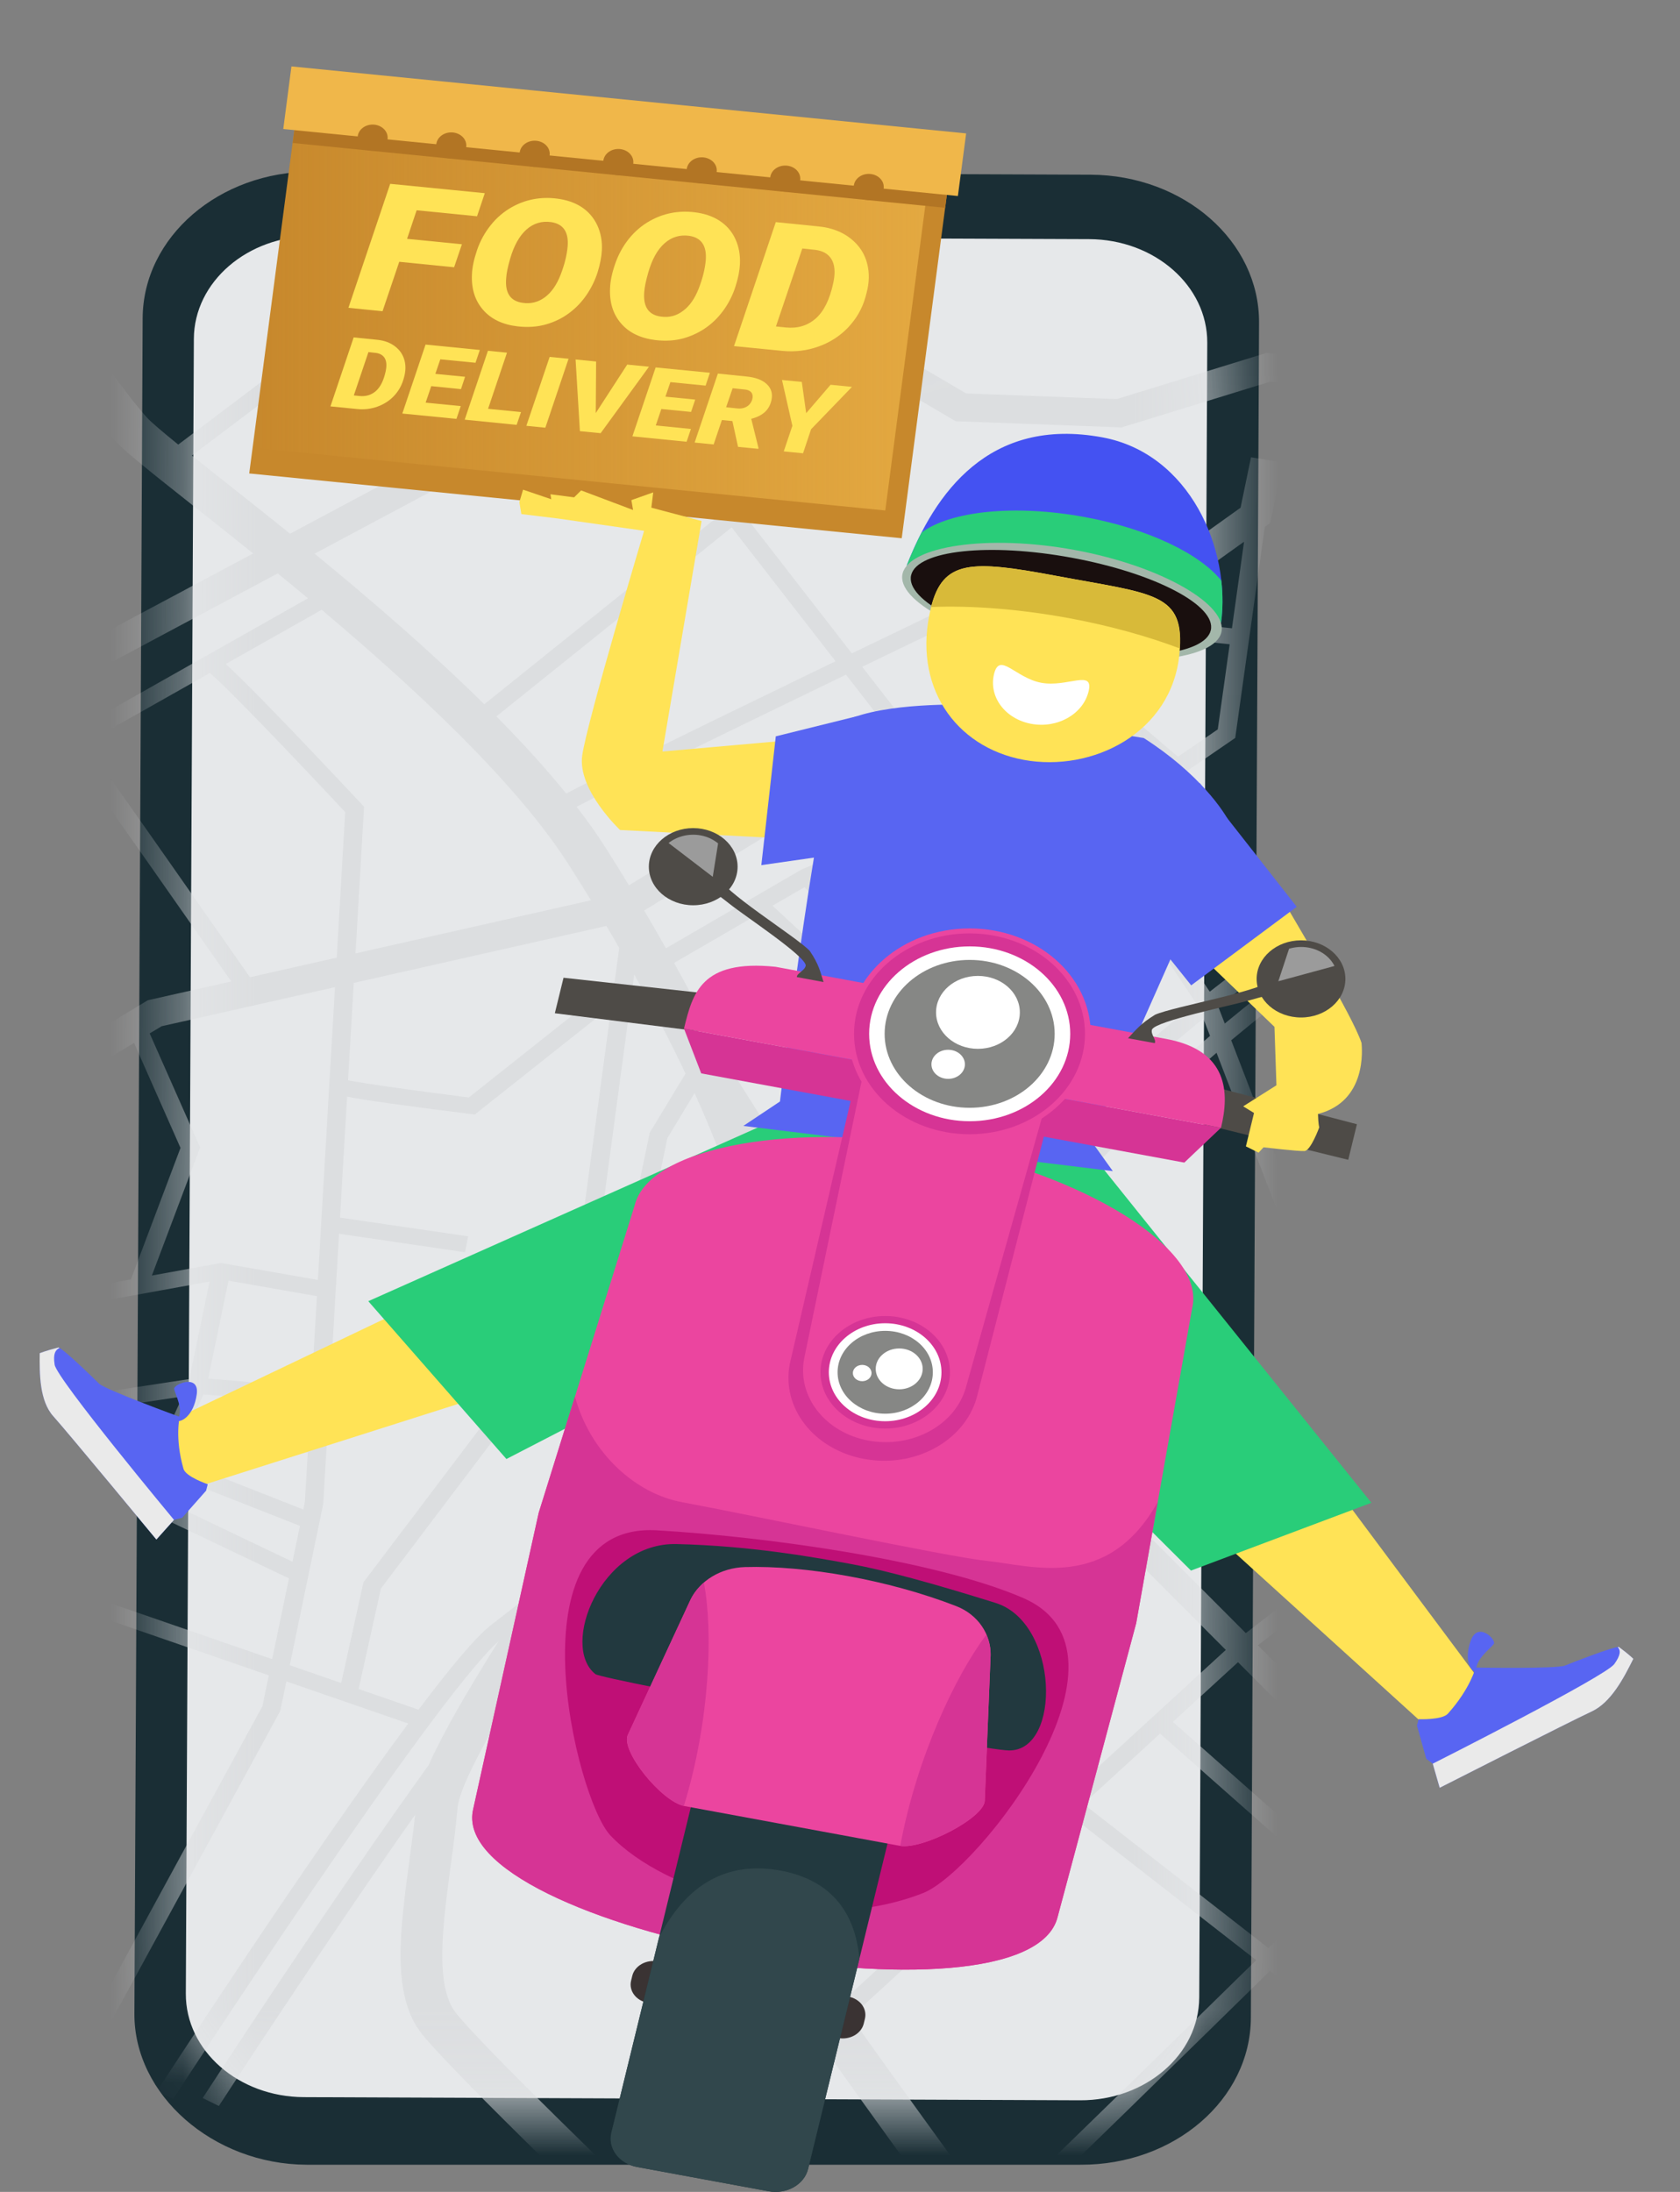 <svg width="23" height="30" viewBox="0 0 23 30" fill="none" xmlns="http://www.w3.org/2000/svg">
<rect x="0" y="0" width="23" height="30" fill="#808080" stroke="none"/>
<path d="M14.795 29.628L4.197 29.628C2.917 29.622 1.834 28.673 1.84 27.56L1.953 4.356C1.958 3.243 3.001 2.344 4.282 2.349L14.929 2.391C16.209 2.397 17.243 3.303 17.237 4.416L17.125 27.62C17.119 28.734 16.076 29.633 14.795 29.628Z" fill="#1A2E35"/>
<path d="M14.911 3.273L12.847 3.265C12.57 3.264 12.345 3.467 12.343 3.719L12.342 4.044C12.341 4.296 12.115 4.499 11.838 4.498L7.815 4.481C7.538 4.48 7.315 4.276 7.316 4.024L7.317 3.698C7.319 3.447 7.095 3.242 6.818 3.241L6.092 3.238L4.286 3.231C3.389 3.227 2.658 3.857 2.654 4.637L2.544 27.285C2.54 28.065 3.264 28.7 4.161 28.703L14.786 28.746C15.683 28.75 16.414 28.12 16.418 27.34L16.528 4.691C16.531 3.912 15.808 3.277 14.911 3.273Z" fill="#E6E8EA"/>
<mask id="mask0_250_1511" style="mask-type:luminance" maskUnits="userSpaceOnUse" x="2" y="3" width="15" height="26">
<path d="M14.91 3.274L12.846 3.265C12.569 3.264 12.344 3.467 12.342 3.719L12.341 4.044C12.34 4.296 12.114 4.499 11.837 4.498L7.814 4.482C7.537 4.481 7.314 4.276 7.315 4.024L7.316 3.699C7.318 3.447 7.094 3.242 6.817 3.241L6.091 3.238L4.285 3.231C3.388 3.227 2.657 3.857 2.653 4.637L2.543 27.285C2.539 28.065 3.263 28.7 4.16 28.703L14.785 28.746C15.682 28.75 16.413 28.12 16.416 27.34L16.527 4.691C16.53 3.912 15.807 3.277 14.91 3.274Z" fill="white"/>
</mask>
<g mask="url(#mask0_250_1511)">
<path d="M27.308 14.074L27.179 13.884L24.877 15.07C24.543 14.813 23.32 13.874 23.216 13.806C23.108 13.736 20.373 12.165 19.93 11.911C20.79 10.805 20.83 9.419 20.832 9.343L20.832 9.327L20.828 9.313C20.805 9.24 20.276 7.515 19.515 6.77C19.317 6.576 19.282 6.118 19.414 5.474L21.43 5.723L27.001 7.126L27.124 6.756L21.539 5.349L19.505 5.097C19.806 3.996 20.404 2.888 20.588 2.809C21.01 2.65 23.651 1.285 23.763 1.227L23.634 1.038C23.606 1.052 20.894 2.453 20.487 2.607C20.142 2.737 19.526 4.06 19.253 5.066L18.876 5.019C19.175 3.912 19.779 2.791 19.964 2.711C20.386 2.552 23.027 1.187 23.14 1.129L23.01 0.94C22.983 0.954 20.271 2.355 19.863 2.509C19.516 2.64 18.895 3.98 18.624 4.988L17.343 4.829L15.289 5.462L13.227 5.385L12.008 4.669C11.28 4.242 10.445 3.752 9.618 3.265L10.376 2.809L13.474 -1.256L13.36 -2.092L12.919 -2.047L13.015 -1.351L10.053 2.534L9.225 3.033C7.284 1.888 5.487 0.819 5.346 0.708C5.348 0.71 5.363 0.722 5.378 0.743L4.997 0.941C5.036 0.998 5.067 1.044 8.438 3.034C8.593 3.126 8.748 3.217 8.902 3.308L6.58 5.912L3.971 7.305C3.628 7.028 3.304 6.772 3.017 6.545C2.88 6.436 2.748 6.332 2.627 6.235L5.054 4.405L5.067 4.396L6.196 2.951L5.305 2.371L5.153 2.547L5.851 3.001L5.317 3.684L4.798 3.093L4.597 3.226L5.167 3.876L4.875 4.248L4.787 4.315L4.064 3.266L3.846 3.38L4.592 4.462L2.44 6.085C2.228 5.913 2.07 5.78 2.009 5.712C1.556 5.211 0.594 3.739 0.584 3.724L0.088 3.969C0.129 4.03 1.081 5.488 1.56 6.018C1.699 6.172 2.07 6.466 2.633 6.912C2.879 7.106 3.161 7.33 3.466 7.575L0.98 8.902L0.586 9.338C-0.205 8.221 -0.774 7.433 -0.827 7.399L-0.979 7.575C-0.988 7.569 -0.994 7.564 -0.994 7.563C-0.925 7.634 -0.347 8.442 0.418 9.523L-0.605 10.652L-1.51 10.994L-1.409 11.196L-0.935 11.017L-2.815 13.092L-2.466 13.331L-0.078 10.694L0.906 10.322L0.961 10.292C1.68 11.311 2.484 12.457 3.166 13.433L2.024 13.69L-3.016 16.73L-2.763 17.047L-0.901 15.924L0.439 17.902L1.145 19.094L-1.356 19.474C-1.442 19.288 -1.661 18.818 -1.892 18.35C-2.515 17.088 -2.609 17.073 -2.699 17.059L-2.744 17.276C-2.769 17.272 -2.782 17.262 -2.782 17.262C-2.651 17.364 -2.095 18.464 -1.611 19.512L-3.307 19.77L-3.263 19.987L-1.538 19.725L-1.319 20.771L0.014 21.638L-1.184 25.574L-0.938 25.63L0.244 21.743L3.68 22.93L3.593 23.351L0.479 29.062L0.708 29.157L3.836 23.419L3.921 23.013L5.589 23.589C4.223 25.43 2.263 28.446 2.152 28.617L2.372 28.726C2.408 28.67 5.906 23.289 6.826 22.462C6.387 23.161 6.056 23.736 5.868 24.159C4.54 26.001 2.877 28.558 2.775 28.715L2.996 28.824C3.019 28.789 4.421 26.632 5.683 24.838C5.661 25.045 5.632 25.26 5.604 25.469C5.477 26.417 5.357 27.312 5.773 27.834C6.239 28.416 8.679 30.748 8.782 30.847L9.204 30.514C9.179 30.49 6.686 28.107 6.242 27.551C5.949 27.184 6.062 26.341 6.171 25.527C6.206 25.267 6.242 24.998 6.265 24.74C6.294 24.423 6.764 23.595 7.359 22.646C7.416 22.589 7.466 22.543 7.508 22.51C8.098 22.055 10.325 20.308 11.928 18.968C12.02 19.156 12.08 19.302 12.099 19.389C12.162 19.676 11.726 21.289 11.376 22.586C10.643 25.296 10.324 26.614 10.563 26.997C10.639 27.121 10.837 27.406 11.105 27.784L9.067 29.651L9.251 29.803L11.243 27.978C11.789 28.745 12.556 29.806 13.212 30.708C13.053 30.859 12.952 30.952 12.926 30.971C12.928 30.97 12.93 30.969 12.932 30.968L13.076 31.149C13.097 31.136 13.195 31.047 13.351 30.9C13.973 31.756 14.466 32.43 14.52 32.503L15.001 32.237C14.987 32.218 14.436 31.465 13.75 30.52C14.637 29.667 16.218 28.121 17.387 26.975L19.931 28.957C19.103 29.791 17.823 31.057 17.674 31.144C17.674 31.143 17.682 31.139 17.696 31.135L17.767 31.347C17.824 31.332 17.888 31.316 19.066 30.154C19.507 29.719 19.942 29.283 20.12 29.104L23.322 31.599L23.491 31.434L21.596 29.958L23.512 28.316L24.617 29.216L24.877 28.975L22.068 26.686L22.059 26.679L20.398 25.625L21.285 24.843L24.373 27.45L24.549 27.292L21.281 24.533L20.191 25.494L20.189 25.494L18.447 23.747L19.677 23.086L21.014 23.129L21.797 22.794L21.797 22.794L21.797 22.794L22.605 22.448L24.972 23.748L25.108 23.561L22.62 22.195L22.045 22.442L24.653 18.736C25.169 19.903 25.667 21.002 25.673 21.014L25.909 20.933C25.903 20.92 25.328 19.653 24.774 18.395C23.98 16.595 23.779 16.067 23.734 15.915L24.788 15.372L25.955 18.699L26.198 18.634L25.013 15.257L27.308 14.074ZM24.648 15.188L22.029 16.538L20.942 15.307L22.335 14.905L22.824 13.842C22.961 13.921 23.048 13.972 23.064 13.982C23.139 14.031 24.008 14.696 24.648 15.188ZM22.609 13.717L22.144 14.728L20.523 15.196L21.809 16.651L21.479 16.821L21.479 16.821L20.183 17.488L20.16 17.501L19.73 18.04L18.719 18.372L18.495 18.492L16.856 14.238C17.55 13.657 18.249 13.14 18.842 12.827C19.224 12.626 19.532 12.37 19.782 12.09C20.466 12.483 21.879 13.295 22.609 13.717ZM12.833 18.194C13.213 17.859 13.49 17.595 13.599 17.451C13.965 16.969 15.278 15.588 16.655 14.409L18.273 18.61L14.456 20.644L12.833 18.194ZM4.004 21.375L2.147 20.488L2.291 20.17L4.106 20.884L4.004 21.375ZM4.174 20.553L4.152 20.66L2.384 19.965L2.543 19.616L4.214 19.879L4.174 20.553ZM2.784 19.086C3.368 19.122 4.004 19.2 4.249 19.278L4.227 19.657L2.638 19.407L2.784 19.086ZM3.557 18.933C3.281 18.901 3.009 18.881 2.85 18.869L3.128 17.528L4.339 17.74L4.262 19.052C4.112 19.012 3.89 18.972 3.557 18.933ZM4.843 13.453L8.302 12.673C8.361 12.774 8.42 12.873 8.477 12.973L8.415 13.437L6.418 15.021C5.74 14.935 5.003 14.833 4.765 14.786L4.843 13.453ZM4.954 11.009C4.949 11.004 4.473 10.495 3.994 9.995C3.712 9.702 3.484 9.469 3.316 9.303C3.22 9.209 3.148 9.14 3.09 9.088L4.404 8.346C5.678 9.42 7.073 10.713 7.789 11.839C7.892 12 7.993 12.162 8.091 12.322L4.867 13.049L4.984 11.042L4.954 11.009ZM16.866 8.599C16.575 8.569 15.903 8.497 15.732 8.475C15.716 8.457 15.695 8.426 15.672 8.386L17.032 7.414L16.866 8.599ZM15.656 8.688C15.774 8.706 16.672 8.801 16.835 8.818L16.672 9.983L16.127 10.357L15.649 9.95L13.228 10.96L12.748 10.341L13.059 10.255L15.474 8.528C15.572 8.674 15.62 8.682 15.656 8.688ZM11.015 12.142L11.989 13.194L11.672 13.412L10.576 12.396L11.015 12.142ZM12.188 13.058L11.24 12.033L13.14 11.241L13.73 12.001L12.188 13.058ZM10.978 11.898L9.117 12.979C9.02 12.806 8.92 12.634 8.819 12.462L11.89 10.579L12.496 10.411L12.997 11.056L10.978 11.898ZM10.363 12.521L11.472 13.549L9.97 14.579C9.937 14.528 9.911 14.487 9.892 14.458C9.694 14.043 9.469 13.612 9.229 13.179L10.363 12.521ZM11.646 13.71L11.693 13.754L11.7 13.761L14.364 15.523C13.601 16.267 12.996 16.927 12.764 17.232C12.66 17.368 12.39 17.625 12.017 17.953C11.401 16.852 10.512 15.433 10.094 14.775L11.646 13.71ZM14.534 15.358L11.871 13.597L11.846 13.573L14.883 11.491L16.371 13.725C15.739 14.235 15.1 14.813 14.534 15.358ZM13.93 11.864L13.371 11.144L15.599 10.215L15.926 10.495L13.93 11.864ZM12.843 9.91L12.489 10.008L11.804 9.126C12.887 8.603 14.03 8.053 15.014 7.581C15.118 7.829 15.205 8.02 15.277 8.169L12.843 9.91ZM12.237 10.078L11.69 10.229L8.611 12.117C8.505 11.942 8.397 11.769 8.288 11.598C8.172 11.415 8.039 11.23 7.894 11.042C8.316 10.82 9.851 10.071 11.582 9.234L12.237 10.078ZM11.361 9.088C8.855 10.301 8.032 10.712 7.752 10.861C7.468 10.511 7.144 10.157 6.796 9.805L10.017 7.218L11.44 9.051C11.414 9.063 11.388 9.076 11.361 9.088ZM8.683 13.337C8.947 13.811 9.183 14.268 9.385 14.694L8.895 15.503L8.473 17.531L8.092 17.733L8.683 13.337ZM10.721 16.832C11.044 17.368 11.349 17.888 11.589 18.323C10.729 19.056 9.557 20.003 8.564 20.793C8.663 20.643 8.761 20.497 8.855 20.355C9.956 18.7 10.635 17.666 10.713 17.29C10.739 17.162 10.741 17.008 10.721 16.832ZM12.133 18.163C12.552 17.796 12.859 17.506 12.976 17.353C13.381 16.82 14.946 15.184 16.474 13.94L16.566 14.178C15.139 15.389 13.766 16.832 13.388 17.329C13.251 17.51 12.823 17.899 12.253 18.386C12.215 18.314 12.175 18.24 12.133 18.163ZM19.326 6.917C20.01 7.587 20.523 9.181 20.578 9.354C20.569 9.555 20.435 11.729 18.711 12.639C18.129 12.946 17.448 13.445 16.768 14.009L16.678 13.777C17.221 13.347 17.753 12.975 18.218 12.729C20.137 11.717 20.206 9.345 20.208 9.245L20.208 9.229L20.204 9.215C20.182 9.142 19.652 7.417 18.892 6.672C18.696 6.481 18.659 6.03 18.786 5.397L19.163 5.443C19.014 6.169 19.068 6.664 19.326 6.917ZM6.882 6.203L9.269 3.525C10.6 4.309 11.746 4.98 11.76 4.988L13.083 5.765L15.356 5.85L17.389 5.224L18.535 5.366C18.391 6.08 18.447 6.569 18.702 6.819C19.386 7.489 19.9 9.083 19.954 9.256C19.945 9.457 19.811 11.631 18.087 12.541C17.625 12.785 17.099 13.15 16.562 13.573L15.084 11.353L16.911 10.1L17.316 7.211L17.391 7.157L17.563 6.328L17.127 6.259L16.984 6.949L15.484 8.021C15.391 7.827 15.29 7.598 15.201 7.384L15.151 7.263L15.021 7.325C15.004 7.334 13.372 8.117 11.662 8.943L10.062 6.882L6.63 9.639C5.892 8.91 5.066 8.2 4.307 7.578L6.882 6.203ZM1.28 9.195L3.802 7.848C3.938 7.958 4.076 8.072 4.216 8.189L1.042 9.983C0.971 9.883 0.902 9.784 0.833 9.688L1.28 9.195ZM0.786 10.128L0.253 10.329L0.666 9.873C0.719 9.949 0.774 10.026 0.829 10.104L0.786 10.128ZM1.174 10.171L2.873 9.211C3.129 9.426 4.104 10.449 4.726 11.115L4.61 13.107L3.422 13.375C2.674 12.305 1.875 11.165 1.174 10.171ZM4.586 13.511L4.352 17.518L3.026 17.286L2.079 17.458L2.74 15.705L2.049 14.144L2.212 14.046L4.586 13.511ZM1.835 14.274L2.471 15.711L1.792 17.51L0.613 17.725L-0.692 15.798L1.835 14.274ZM0.739 17.927L2.869 17.54L2.591 18.875L1.407 19.055L0.739 17.927ZM-1.288 19.687L1.184 19.312L1.016 20.252L0.126 21.436L-1.088 20.647L-1.288 19.687ZM0.349 21.542L1.258 20.333L1.448 19.272L2.499 19.113L1.829 20.588L3.956 21.603L3.726 22.708L0.349 21.542ZM4.425 20.585L4.503 19.253L4.571 19.229C4.559 19.205 4.541 19.181 4.509 19.156L4.601 17.579L4.605 17.562L4.602 17.561L4.642 16.886L6.367 17.139L6.409 16.921L4.655 16.665L4.752 15.009C4.991 15.058 5.471 15.124 6.441 15.247L6.5 15.254L8.37 13.771L7.814 17.906L4.976 21.656L4.671 23.035L3.967 22.791L4.425 20.585ZM6.716 22.247C6.513 22.404 6.157 22.833 5.73 23.4L4.91 23.117L5.215 21.741L8.027 18.026L8.702 17.668L9.137 15.576L9.509 14.961C9.982 16.002 10.23 16.825 10.152 17.201C10.087 17.512 9.17 18.89 8.361 20.107C7.937 20.745 7.547 21.335 7.204 21.867C6.99 22.034 6.822 22.165 6.716 22.247ZM7.76 22.018C7.888 21.819 8.019 21.619 8.149 21.421C9.214 20.58 10.662 19.419 11.704 18.533C11.746 18.61 11.784 18.683 11.82 18.752C10.482 19.872 8.66 21.314 7.76 22.018ZM11.067 26.765C11.046 26.713 11.002 26.46 11.255 25.331C11.416 24.612 11.651 23.736 11.883 22.876L13.493 23.129L13.538 22.912L11.941 22.661C12.44 20.816 12.741 19.666 12.66 19.296C12.628 19.152 12.52 18.906 12.364 18.6C12.43 18.544 12.493 18.49 12.555 18.436L14.384 21.197L15.59 21.387L16.782 22.582L11.511 27.412C11.293 27.103 11.133 26.872 11.067 26.765ZM15.882 23.727L18.237 25.809C17.962 26.08 17.668 26.367 17.366 26.663L14.832 24.689L15.882 23.727ZM13.609 30.327C12.94 29.404 12.171 28.342 11.649 27.606L14.658 24.849L17.198 26.828C15.881 28.119 14.438 29.528 13.609 30.327ZM19.931 25.738L21.816 26.934L23.327 28.165L21.407 29.811L17.555 26.81C17.942 26.432 18.273 26.106 18.506 25.878L18.584 25.801L16.057 23.567L16.949 22.75L19.916 25.724L19.931 25.738ZM17.222 22.519L18.176 21.78L19.444 22.952L18.279 23.578L17.222 22.519ZM20.959 22.907L19.7 22.866L18.192 21.473L17.056 22.352L15.789 21.082L14.625 20.899L14.583 20.835L18.831 18.571L19.894 18.222L20.337 17.666L21.581 17.024L23.239 20.323L21.619 22.624L20.959 22.907ZM24.537 18.474C24.537 18.475 24.538 18.476 24.538 18.477L23.4 20.093L21.801 16.911L23.509 16.032C23.518 16.06 23.53 16.091 23.542 16.125C23.593 16.263 23.672 16.461 23.778 16.716C23.956 17.143 24.211 17.735 24.537 18.474ZM23.662 15.952L23.662 15.952C23.662 15.952 23.662 15.952 23.662 15.952ZM16.826 19.322L16.611 19.439L15.612 18.05L15.827 17.933L16.826 19.322ZM19.11 11.563L17.783 10.475L18.31 9.252L18.548 9.33L18.08 10.415L19.284 11.403L19.11 11.563Z" fill="#DCDEE0"/>
</g>
<path d="M13.043 2.056L4.109 1.169L3.412 6.48L12.345 7.367L13.043 2.056Z" fill="#C7882C"/>
<path d="M12.12 6.987L3.46 6.128L4.111 1.17L12.771 2.029L12.12 6.987Z" fill="url(#paint0_linear_250_1511)"/>
<path d="M4.11 1.171L4.007 1.957L12.94 2.844L13.043 2.058L4.11 1.171Z" fill="#B27524"/>
<path d="M13.227 1.826L3.99 0.909L3.878 1.766L13.114 2.683L13.227 1.826Z" fill="#F0B74A"/>
<path d="M5.101 2.064C5.215 2.064 5.307 1.983 5.307 1.884C5.307 1.786 5.215 1.705 5.101 1.705C4.988 1.705 4.896 1.786 4.896 1.884C4.896 1.983 4.988 2.064 5.101 2.064Z" fill="#B27524"/>
<path d="M6.178 2.17C6.291 2.17 6.384 2.09 6.384 1.991C6.384 1.892 6.291 1.812 6.178 1.812C6.064 1.812 5.972 1.892 5.972 1.991C5.972 2.09 6.064 2.17 6.178 2.17Z" fill="#B27524"/>
<path d="M7.32 2.284C7.434 2.284 7.526 2.204 7.526 2.105C7.526 2.006 7.434 1.926 7.32 1.926C7.206 1.926 7.114 2.006 7.114 2.105C7.114 2.204 7.206 2.284 7.32 2.284Z" fill="#B27524"/>
<path d="M8.465 2.397C8.578 2.397 8.671 2.317 8.671 2.218C8.671 2.119 8.578 2.039 8.465 2.039C8.351 2.039 8.259 2.119 8.259 2.218C8.259 2.317 8.351 2.397 8.465 2.397Z" fill="#B27524"/>
<path d="M9.607 2.511C9.721 2.511 9.813 2.431 9.813 2.332C9.813 2.233 9.721 2.153 9.607 2.153C9.494 2.153 9.401 2.233 9.401 2.332C9.401 2.431 9.494 2.511 9.607 2.511Z" fill="#B27524"/>
<path d="M10.75 2.624C10.864 2.624 10.956 2.544 10.956 2.445C10.956 2.346 10.864 2.266 10.75 2.266C10.636 2.266 10.544 2.346 10.544 2.445C10.544 2.544 10.636 2.624 10.75 2.624Z" fill="#B27524"/>
<path d="M11.893 2.738C12.007 2.738 12.099 2.657 12.099 2.559C12.099 2.46 12.007 2.38 11.893 2.38C11.78 2.38 11.688 2.46 11.688 2.559C11.688 2.657 11.78 2.738 11.893 2.738Z" fill="#B27524"/>
<path d="M6.217 3.658L5.466 3.583L5.237 4.26L4.77 4.213L5.342 2.516L6.637 2.644L6.531 2.96L5.704 2.878L5.573 3.269L6.324 3.343L6.217 3.658Z" fill="#FFE356"/>
<path d="M7.087 4.467C6.88 4.443 6.722 4.367 6.612 4.239C6.502 4.112 6.452 3.951 6.461 3.757C6.464 3.661 6.488 3.55 6.531 3.423C6.574 3.297 6.637 3.183 6.719 3.081C6.8 2.979 6.897 2.897 7.007 2.835C7.193 2.731 7.396 2.691 7.616 2.717C7.752 2.733 7.867 2.772 7.962 2.834C8.056 2.896 8.128 2.979 8.177 3.083C8.225 3.186 8.246 3.301 8.24 3.426C8.235 3.515 8.216 3.614 8.182 3.725C8.147 3.835 8.097 3.938 8.031 4.035C7.965 4.132 7.886 4.215 7.793 4.284C7.7 4.354 7.594 4.406 7.475 4.44C7.356 4.474 7.227 4.483 7.087 4.467ZM7.771 3.376C7.788 3.177 7.713 3.065 7.546 3.04C7.417 3.022 7.304 3.056 7.207 3.142C7.11 3.229 7.035 3.363 6.983 3.545C6.951 3.657 6.933 3.745 6.93 3.808C6.912 4.01 6.988 4.123 7.157 4.145C7.267 4.161 7.368 4.136 7.458 4.07C7.548 4.004 7.62 3.901 7.674 3.763C7.728 3.625 7.76 3.496 7.771 3.376Z" fill="#FFE356"/>
<path d="M8.977 4.655C8.771 4.63 8.613 4.555 8.503 4.427C8.393 4.3 8.343 4.139 8.352 3.945C8.355 3.849 8.378 3.737 8.422 3.611C8.465 3.485 8.528 3.371 8.609 3.269C8.691 3.167 8.787 3.085 8.898 3.023C9.084 2.919 9.286 2.879 9.507 2.905C9.642 2.921 9.758 2.96 9.852 3.022C9.947 3.084 10.019 3.167 10.067 3.27C10.115 3.374 10.136 3.488 10.13 3.614C10.126 3.703 10.107 3.802 10.072 3.912C10.038 4.023 9.988 4.126 9.922 4.223C9.856 4.319 9.777 4.403 9.683 4.472C9.59 4.541 9.484 4.593 9.366 4.628C9.247 4.662 9.118 4.671 8.977 4.655ZM9.662 3.564C9.678 3.365 9.603 3.253 9.437 3.228C9.308 3.21 9.195 3.244 9.098 3.33C9 3.416 8.926 3.551 8.874 3.733C8.842 3.845 8.824 3.933 8.82 3.996C8.803 4.198 8.879 4.311 9.048 4.333C9.158 4.349 9.259 4.324 9.348 4.257C9.439 4.191 9.511 4.089 9.565 3.951C9.619 3.813 9.651 3.684 9.662 3.564Z" fill="#FFE356"/>
<path d="M10.049 4.737L10.621 3.04L11.206 3.099C11.379 3.116 11.524 3.17 11.642 3.262C11.76 3.354 11.838 3.47 11.873 3.612C11.904 3.736 11.901 3.867 11.865 4.004L11.846 4.076C11.801 4.229 11.723 4.363 11.613 4.48C11.502 4.597 11.368 4.684 11.211 4.741C11.054 4.798 10.889 4.819 10.718 4.803L10.049 4.737ZM10.984 3.401L10.623 4.468L10.76 4.482C10.92 4.498 11.056 4.457 11.168 4.359C11.279 4.261 11.358 4.102 11.406 3.881L11.414 3.842C11.437 3.716 11.426 3.618 11.383 3.547C11.34 3.476 11.266 3.433 11.163 3.42L10.984 3.401Z" fill="#FFE356"/>
<path d="M4.524 5.562L4.842 4.618L5.168 4.651C5.264 4.661 5.344 4.691 5.41 4.742C5.476 4.793 5.519 4.858 5.539 4.937C5.556 5.006 5.554 5.078 5.534 5.155L5.523 5.194C5.498 5.279 5.455 5.354 5.394 5.419C5.332 5.484 5.258 5.532 5.171 5.564C5.083 5.596 4.992 5.608 4.896 5.599L4.524 5.562ZM5.044 4.819L4.844 5.412L4.92 5.42C5.009 5.429 5.084 5.406 5.146 5.352C5.208 5.297 5.252 5.209 5.279 5.086L5.283 5.065C5.296 4.995 5.29 4.94 5.266 4.9C5.242 4.861 5.201 4.837 5.144 4.83L5.044 4.819Z" fill="#FFE356"/>
<path d="M6.311 5.326L5.904 5.285L5.827 5.511L6.308 5.558L6.249 5.733L5.508 5.66L5.826 4.716L6.569 4.79L6.51 4.965L6.028 4.918L5.96 5.117L6.367 5.157L6.311 5.326Z" fill="#FFE356"/>
<path d="M6.682 5.595L7.133 5.64L7.073 5.815L6.362 5.744L6.68 4.801L6.941 4.827L6.682 5.595Z" fill="#FFE356"/>
<path d="M7.466 5.854L7.206 5.828L7.525 4.885L7.784 4.91L7.466 5.854Z" fill="#FFE356"/>
<path d="M8.156 5.654L8.587 4.99L8.885 5.019L8.223 5.929L7.939 5.901L7.88 4.92L8.161 4.948L8.156 5.654Z" fill="#FFE356"/>
<path d="M9.461 5.638L9.054 5.598L8.978 5.823L9.459 5.871L9.4 6.046L8.658 5.972L8.976 5.029L9.719 5.102L9.66 5.278L9.178 5.23L9.11 5.429L9.518 5.469L9.461 5.638Z" fill="#FFE356"/>
<path d="M10.027 5.763L9.883 5.749L9.77 6.083L9.51 6.057L9.828 5.113L10.219 5.153C10.344 5.165 10.437 5.2 10.498 5.258C10.559 5.315 10.58 5.388 10.562 5.475C10.547 5.544 10.516 5.599 10.47 5.641C10.423 5.682 10.362 5.713 10.285 5.732L10.384 6.132L10.382 6.143L10.104 6.116L10.027 5.763ZM9.941 5.574L10.094 5.59C10.135 5.595 10.172 5.589 10.205 5.575C10.238 5.56 10.263 5.538 10.28 5.509C10.298 5.479 10.305 5.45 10.304 5.421C10.3 5.37 10.267 5.341 10.206 5.332L10.03 5.314L9.941 5.574Z" fill="#FFE356"/>
<path d="M11.037 5.655L11.371 5.266L11.664 5.295L11.104 5.875L10.994 6.204L10.73 6.178L10.848 5.828L10.706 5.201L10.977 5.227L11.037 5.655Z" fill="#FFE356"/>
<path d="M10.775 10.135L9.069 10.286L9.605 7.131L8.917 6.948L8.943 6.739L8.644 6.845L8.667 6.98L7.956 6.712L7.86 6.807L7.536 6.765L7.547 6.833L7.161 6.702L7.11 6.874L7.138 7.036L7.639 7.097L8.818 7.265C8.818 7.265 8.038 9.87 7.971 10.339C7.903 10.809 8.489 11.36 8.489 11.36L11.061 11.492L10.775 10.135Z" fill="#FFE356"/>
<path d="M11.476 27.894L8.867 27.412C8.708 27.383 8.606 27.247 8.64 27.109L8.656 27.043C8.69 26.904 8.847 26.816 9.006 26.845L11.614 27.327C11.774 27.356 11.875 27.492 11.841 27.631L11.825 27.697C11.791 27.835 11.635 27.923 11.476 27.894Z" fill="#3A3333"/>
<path d="M10.012 15.784L2.1 19.561L2.576 20.39L10.225 17.959L10.012 15.784Z" fill="#FFE356"/>
<path d="M15.531 16.662L20.365 23.144L19.635 23.729L14.104 18.71L15.531 16.662Z" fill="#FFE356"/>
<path d="M10.653 15.308L5.042 17.809L6.933 19.969L12.096 17.301L16.305 21.496L18.775 20.568L14.879 15.716L10.653 15.308Z" fill="#29CD79"/>
<path d="M14.566 7.725C15.65 7.925 16.716 8.533 16.716 8.533C16.856 7.516 16.285 6.206 15.092 5.986C13.536 5.698 12.797 6.756 12.414 7.739C12.414 7.739 13.499 7.528 14.566 7.725Z" fill="#4452F2"/>
<path d="M16.716 8.533C16.742 8.345 16.743 8.147 16.721 7.948C16.432 7.583 15.728 7.239 14.852 7.077C13.888 6.899 13.009 6.997 12.618 7.288C12.541 7.437 12.473 7.589 12.414 7.739C12.414 7.739 13.499 7.528 14.566 7.725C15.65 7.925 16.716 8.533 16.716 8.533Z" fill="#29CD79"/>
<path d="M16.721 8.655C16.63 9.026 15.58 9.146 14.375 8.924C13.17 8.701 12.266 8.22 12.357 7.849C12.447 7.479 13.511 7.306 14.716 7.528C15.921 7.751 16.811 8.284 16.721 8.655Z" fill="#A3B7AA"/>
<path d="M16.576 8.628C16.659 8.288 15.808 7.843 14.675 7.634C13.543 7.425 12.557 7.531 12.474 7.871C12.391 8.211 13.242 8.656 14.374 8.865C15.508 9.075 16.493 8.968 16.576 8.628Z" fill="#190F0E"/>
<path d="M15.658 10.101C16.414 10.584 16.76 11.102 16.845 11.279L14.928 15.6L15.235 16.029L10.177 15.41L10.678 15.076C10.678 15.076 11.234 10.38 11.581 9.862C12.115 9.609 13.216 9.645 13.216 9.645C13.64 9.786 15.658 10.101 15.658 10.101Z" fill="#5865F2"/>
<path d="M11.735 9.802L10.621 10.078L10.423 11.841L12.095 11.601L11.735 9.802Z" fill="#5865F2"/>
<path d="M16.147 8.95C16.042 10.033 14.954 10.573 14.015 10.4C13.075 10.226 12.484 9.385 12.744 8.322C12.905 7.662 13.291 7.663 14.445 7.879C15.812 8.135 16.229 8.107 16.147 8.95Z" fill="#FFE356"/>
<path d="M14.903 9.464C14.827 9.775 14.476 9.973 14.119 9.907C13.761 9.841 13.533 9.536 13.609 9.225C13.685 8.915 13.899 9.279 14.256 9.345C14.613 9.411 14.979 9.154 14.903 9.464Z" fill="white"/>
<path d="M16.151 8.875C16.199 8.111 15.768 8.127 14.445 7.879C13.299 7.664 12.91 7.663 12.747 8.308C13.288 8.286 13.941 8.333 14.633 8.46C15.199 8.565 15.716 8.71 16.151 8.875Z" fill="#D8BA39"/>
<path d="M9.562 14.114L7.596 13.868L7.715 13.382L9.688 13.599L9.562 14.114Z" fill="#4E4B47"/>
<path d="M16.547 15.404L18.458 15.874L18.577 15.387L16.673 14.889L16.547 15.404Z" fill="#4E4B47"/>
<path d="M17.504 12.211C17.81 12.756 18.505 13.877 18.64 14.274C18.646 14.349 18.72 15.074 18.044 15.246C18.047 15.385 18.061 15.43 18.061 15.43C18.061 15.43 17.946 15.748 17.859 15.754C17.773 15.759 17.298 15.703 17.298 15.703L17.231 15.776L17.057 15.69L17.084 15.579L17.168 15.233L17.02 15.142L17.475 14.854L17.448 14.054L16.178 12.833L17.504 12.211Z" fill="#FFE356"/>
<path d="M16.427 10.721L17.753 12.411L16.308 13.486L15.421 12.379C15.421 12.379 15.556 10.664 16.427 10.721Z" fill="#5865F2"/>
<path d="M16.214 15.912L9.6 14.691L9.364 14.078L16.716 15.435L16.214 15.912Z" fill="#D63495"/>
<path d="M9.364 14.078C9.482 13.598 9.596 13.128 10.616 13.232L15.968 14.22C16.814 14.377 16.834 14.955 16.716 15.435L9.364 14.078Z" fill="#EB459F"/>
<path d="M6.479 24.757L7.375 20.706L8.689 16.497C8.891 15.67 10.963 15.351 12.871 15.704C14.779 16.056 16.523 17.079 16.321 17.906L15.555 22.216L14.48 26.234C14.076 27.889 6.074 26.412 6.479 24.757Z" fill="#EB459F"/>
<path d="M14.48 26.234L15.555 22.216L15.849 20.559C15.164 21.782 14.126 21.427 13.499 21.362C12.965 21.307 10.26 20.73 9.337 20.56C8.712 20.444 8.089 19.905 7.871 19.115L7.375 20.706L6.479 24.757C6.074 26.412 14.076 27.889 14.48 26.234Z" fill="#D63495"/>
<path d="M8.355 25.119C7.879 24.612 6.973 20.829 8.992 20.945C10.508 21.033 12.817 21.356 14.007 21.871C15.733 22.619 13.393 25.614 12.637 25.91C11.101 26.512 9.099 25.912 8.355 25.119Z" fill="#BF0F76"/>
<path d="M10.522 29.991L8.722 29.659C8.475 29.613 8.318 29.403 8.37 29.189L9.767 23.469C9.82 23.255 10.062 23.118 10.309 23.163L12.109 23.495C12.355 23.541 12.512 23.752 12.46 23.966L11.063 29.686C11.011 29.9 10.769 30.037 10.522 29.991Z" fill="#22393F"/>
<path d="M8.151 22.913C7.666 22.53 8.222 21.109 9.261 21.133C10.301 21.157 11.193 21.322 11.655 21.407C12.116 21.492 12.765 21.668 13.631 21.939C14.498 22.211 14.535 23.966 13.813 23.958C13.444 23.954 8.248 22.99 8.151 22.913Z" fill="#22393F"/>
<path d="M11.831 19.968C11.142 19.841 10.695 19.268 10.813 18.665L11.812 14.351L14.474 14.843L13.37 19.136C13.196 19.73 12.52 20.095 11.831 19.968Z" fill="#D63495"/>
<path d="M11.89 19.717C11.297 19.608 10.909 19.111 11.01 18.591L11.833 14.618L14.326 15.078L13.221 18.999C13.071 19.51 12.484 19.826 11.89 19.717Z" fill="#EB459F"/>
<path d="M13.274 15.592C14.19 15.592 14.933 14.947 14.933 14.15C14.933 13.353 14.19 12.707 13.274 12.707C12.357 12.707 11.614 13.353 11.614 14.15C11.614 14.947 12.357 15.592 13.274 15.592Z" fill="#EB459F"/>
<path d="M13.273 15.524C14.146 15.524 14.854 14.909 14.854 14.15C14.854 13.391 14.146 12.775 13.273 12.775C12.4 12.775 11.692 13.391 11.692 14.15C11.692 14.909 12.4 15.524 13.273 15.524Z" fill="#D63495"/>
<path d="M13.276 15.346C14.036 15.346 14.652 14.81 14.652 14.15C14.652 13.489 14.036 12.953 13.276 12.953C12.516 12.953 11.899 13.489 11.899 14.15C11.899 14.81 12.516 15.346 13.276 15.346Z" fill="white"/>
<path d="M13.275 15.162C13.918 15.162 14.439 14.709 14.439 14.15C14.439 13.591 13.918 13.138 13.275 13.138C12.633 13.138 12.111 13.591 12.111 14.15C12.111 14.709 12.633 15.162 13.275 15.162Z" fill="#868785"/>
<path d="M13.388 14.355C13.705 14.355 13.962 14.131 13.962 13.856C13.962 13.58 13.705 13.357 13.388 13.357C13.071 13.357 12.815 13.58 12.815 13.856C12.815 14.131 13.071 14.355 13.388 14.355Z" fill="white"/>
<path d="M12.981 14.766C13.107 14.766 13.21 14.677 13.21 14.567C13.21 14.457 13.107 14.368 12.981 14.368C12.854 14.368 12.752 14.457 12.752 14.567C12.752 14.677 12.854 14.766 12.981 14.766Z" fill="white"/>
<path d="M12.318 25.263C12.627 25.32 13.476 24.881 13.482 24.645L13.562 22.654C13.568 22.369 13.39 22.098 13.09 21.982C12.162 21.622 11.028 21.424 10.198 21.448C9.87 21.458 9.58 21.633 9.453 21.896L8.596 23.743C8.49 23.961 9.061 24.662 9.37 24.719C9.801 24.799 11.886 25.184 12.318 25.263Z" fill="#EB459F"/>
<path d="M9.363 24.717C9.725 23.531 9.761 22.316 9.637 21.661C9.56 21.728 9.496 21.806 9.453 21.896L8.596 23.743C8.491 23.959 9.052 24.651 9.363 24.717Z" fill="#D63495"/>
<path d="M12.325 25.264C12.549 24.053 13.084 22.929 13.503 22.375C13.542 22.463 13.564 22.557 13.562 22.654L13.481 24.645C13.476 24.88 12.64 25.314 12.325 25.264Z" fill="#D63495"/>
<path d="M2.46 19.392C2.46 19.392 1.44 19.02 1.355 18.936C1.27 18.851 0.874 18.467 0.801 18.442C0.618 18.489 0.544 18.521 0.544 18.521C0.54 18.808 0.542 19.176 0.73 19.384C0.917 19.591 2.141 21.071 2.141 21.071L2.382 20.802L2.494 20.773L2.822 20.402L2.844 20.314C2.844 20.314 2.543 20.213 2.512 20.103C2.39 19.678 2.46 19.392 2.46 19.392Z" fill="#5865F2"/>
<path d="M0.814 18.45C0.81 18.448 0.804 18.443 0.801 18.442C0.618 18.489 0.544 18.521 0.544 18.521C0.54 18.808 0.542 19.176 0.73 19.384C0.917 19.591 2.141 21.071 2.141 21.071L2.382 20.802C2.382 20.802 0.779 18.876 0.748 18.678C0.725 18.531 0.757 18.476 0.814 18.45Z" fill="#EAEAEA"/>
<path d="M2.42 19.446C2.531 19.308 2.396 19.088 2.385 19.008C2.377 18.946 2.736 18.795 2.693 19.087C2.651 19.379 2.482 19.47 2.42 19.446Z" fill="#5865F2"/>
<path d="M20.202 22.823C20.202 22.823 21.308 22.843 21.425 22.796C21.543 22.748 22.084 22.538 22.162 22.541C22.308 22.648 22.36 22.704 22.36 22.704C22.23 22.967 22.055 23.303 21.787 23.426C21.519 23.549 19.709 24.469 19.709 24.469L19.615 24.139L19.526 24.072L19.399 23.618L19.421 23.53C19.421 23.53 19.743 23.544 19.823 23.454C20.132 23.109 20.202 22.823 20.202 22.823Z" fill="#5865F2"/>
<path d="M22.148 22.543C22.152 22.543 22.16 22.541 22.163 22.541C22.308 22.648 22.361 22.704 22.361 22.704C22.23 22.967 22.056 23.303 21.788 23.426C21.52 23.549 19.71 24.469 19.71 24.469L19.615 24.139C19.615 24.139 21.981 22.945 22.101 22.775C22.191 22.649 22.188 22.587 22.148 22.543Z" fill="#EAEAEA"/>
<path d="M20.215 22.887C20.178 22.721 20.405 22.567 20.452 22.498C20.488 22.444 20.23 22.18 20.133 22.461C20.035 22.743 20.147 22.886 20.215 22.887Z" fill="#5865F2"/>
<path d="M17.812 13.926C18.147 13.926 18.419 13.69 18.419 13.398C18.419 13.107 18.147 12.87 17.812 12.87C17.476 12.87 17.204 13.107 17.204 13.398C17.204 13.69 17.476 13.926 17.812 13.926Z" fill="#4E4B47"/>
<path d="M15.809 14.277L15.443 14.21C15.554 14.094 15.611 14.013 15.814 13.888C16.074 13.773 17.307 13.565 17.472 13.381C17.538 13.354 17.715 13.393 17.664 13.482C17.613 13.57 17.394 13.607 17.12 13.687C16.846 13.766 15.838 13.971 15.772 14.089C15.748 14.156 15.835 14.23 15.809 14.277Z" fill="#4E4B47"/>
<path d="M17.916 12.97C17.823 12.953 17.732 12.96 17.648 12.985L17.501 13.43L18.27 13.221C18.207 13.097 18.08 13 17.916 12.97Z" fill="#9B9B9B"/>
<path d="M9.49 12.39C9.826 12.39 10.098 12.154 10.098 11.862C10.098 11.571 9.826 11.334 9.49 11.334C9.155 11.334 8.883 11.571 8.883 11.862C8.883 12.154 9.155 12.39 9.49 12.39Z" fill="#4E4B47"/>
<path d="M10.909 13.373L11.275 13.441C11.228 13.296 11.213 13.202 11.087 13.016C10.903 12.819 9.873 12.193 9.809 11.967C9.761 11.919 9.58 11.892 9.586 11.991C9.592 12.089 9.774 12.201 9.987 12.37C10.2 12.54 11.025 13.083 11.031 13.214C11.021 13.284 10.907 13.321 10.909 13.373Z" fill="#4E4B47"/>
<path d="M9.594 11.434C9.687 11.451 9.767 11.491 9.831 11.543L9.758 12.001L9.153 11.538C9.269 11.447 9.43 11.404 9.594 11.434Z" fill="#9B9B9B"/>
<path d="M12.119 19.552C12.608 19.552 13.005 19.207 13.005 18.782C13.005 18.357 12.608 18.012 12.119 18.012C11.63 18.012 11.233 18.357 11.233 18.782C11.233 19.207 11.63 19.552 12.119 19.552Z" fill="#D63495"/>
<path d="M12.118 19.452C12.544 19.452 12.889 19.152 12.889 18.782C12.889 18.412 12.544 18.111 12.118 18.111C11.692 18.111 11.347 18.412 11.347 18.782C11.347 19.152 11.692 19.452 12.118 19.452Z" fill="white"/>
<path d="M12.119 19.349C12.479 19.349 12.771 19.095 12.771 18.782C12.771 18.468 12.479 18.215 12.119 18.215C11.759 18.215 11.467 18.468 11.467 18.782C11.467 19.095 11.759 19.349 12.119 19.349Z" fill="#868785"/>
<path d="M12.311 19.015C12.488 19.015 12.632 18.89 12.632 18.735C12.632 18.581 12.488 18.456 12.311 18.456C12.133 18.456 11.989 18.581 11.989 18.735C11.989 18.89 12.133 19.015 12.311 19.015Z" fill="white"/>
<path d="M11.804 18.904C11.875 18.904 11.932 18.854 11.932 18.793C11.932 18.731 11.875 18.681 11.804 18.681C11.733 18.681 11.676 18.731 11.676 18.793C11.676 18.854 11.733 18.904 11.804 18.904Z" fill="white"/>
<path d="M11.063 29.686L11.766 26.808C11.695 26.052 11.26 25.709 10.685 25.602C10.058 25.487 9.45 25.688 9.023 26.516L8.37 29.189C8.318 29.403 8.475 29.613 8.722 29.659L10.522 29.991C10.769 30.037 11.011 29.9 11.063 29.686Z" fill="#31474C"/>
<defs>
<linearGradient id="paint0_linear_250_1511" x1="3.46" y1="4.079" x2="12.771" y2="4.079" gradientUnits="userSpaceOnUse">
<stop stop-color="#F0B74A" stop-opacity="0"/>
<stop offset="1" stop-color="#F0B74A" stop-opacity="0.7"/>
</linearGradient>
</defs>
</svg>
